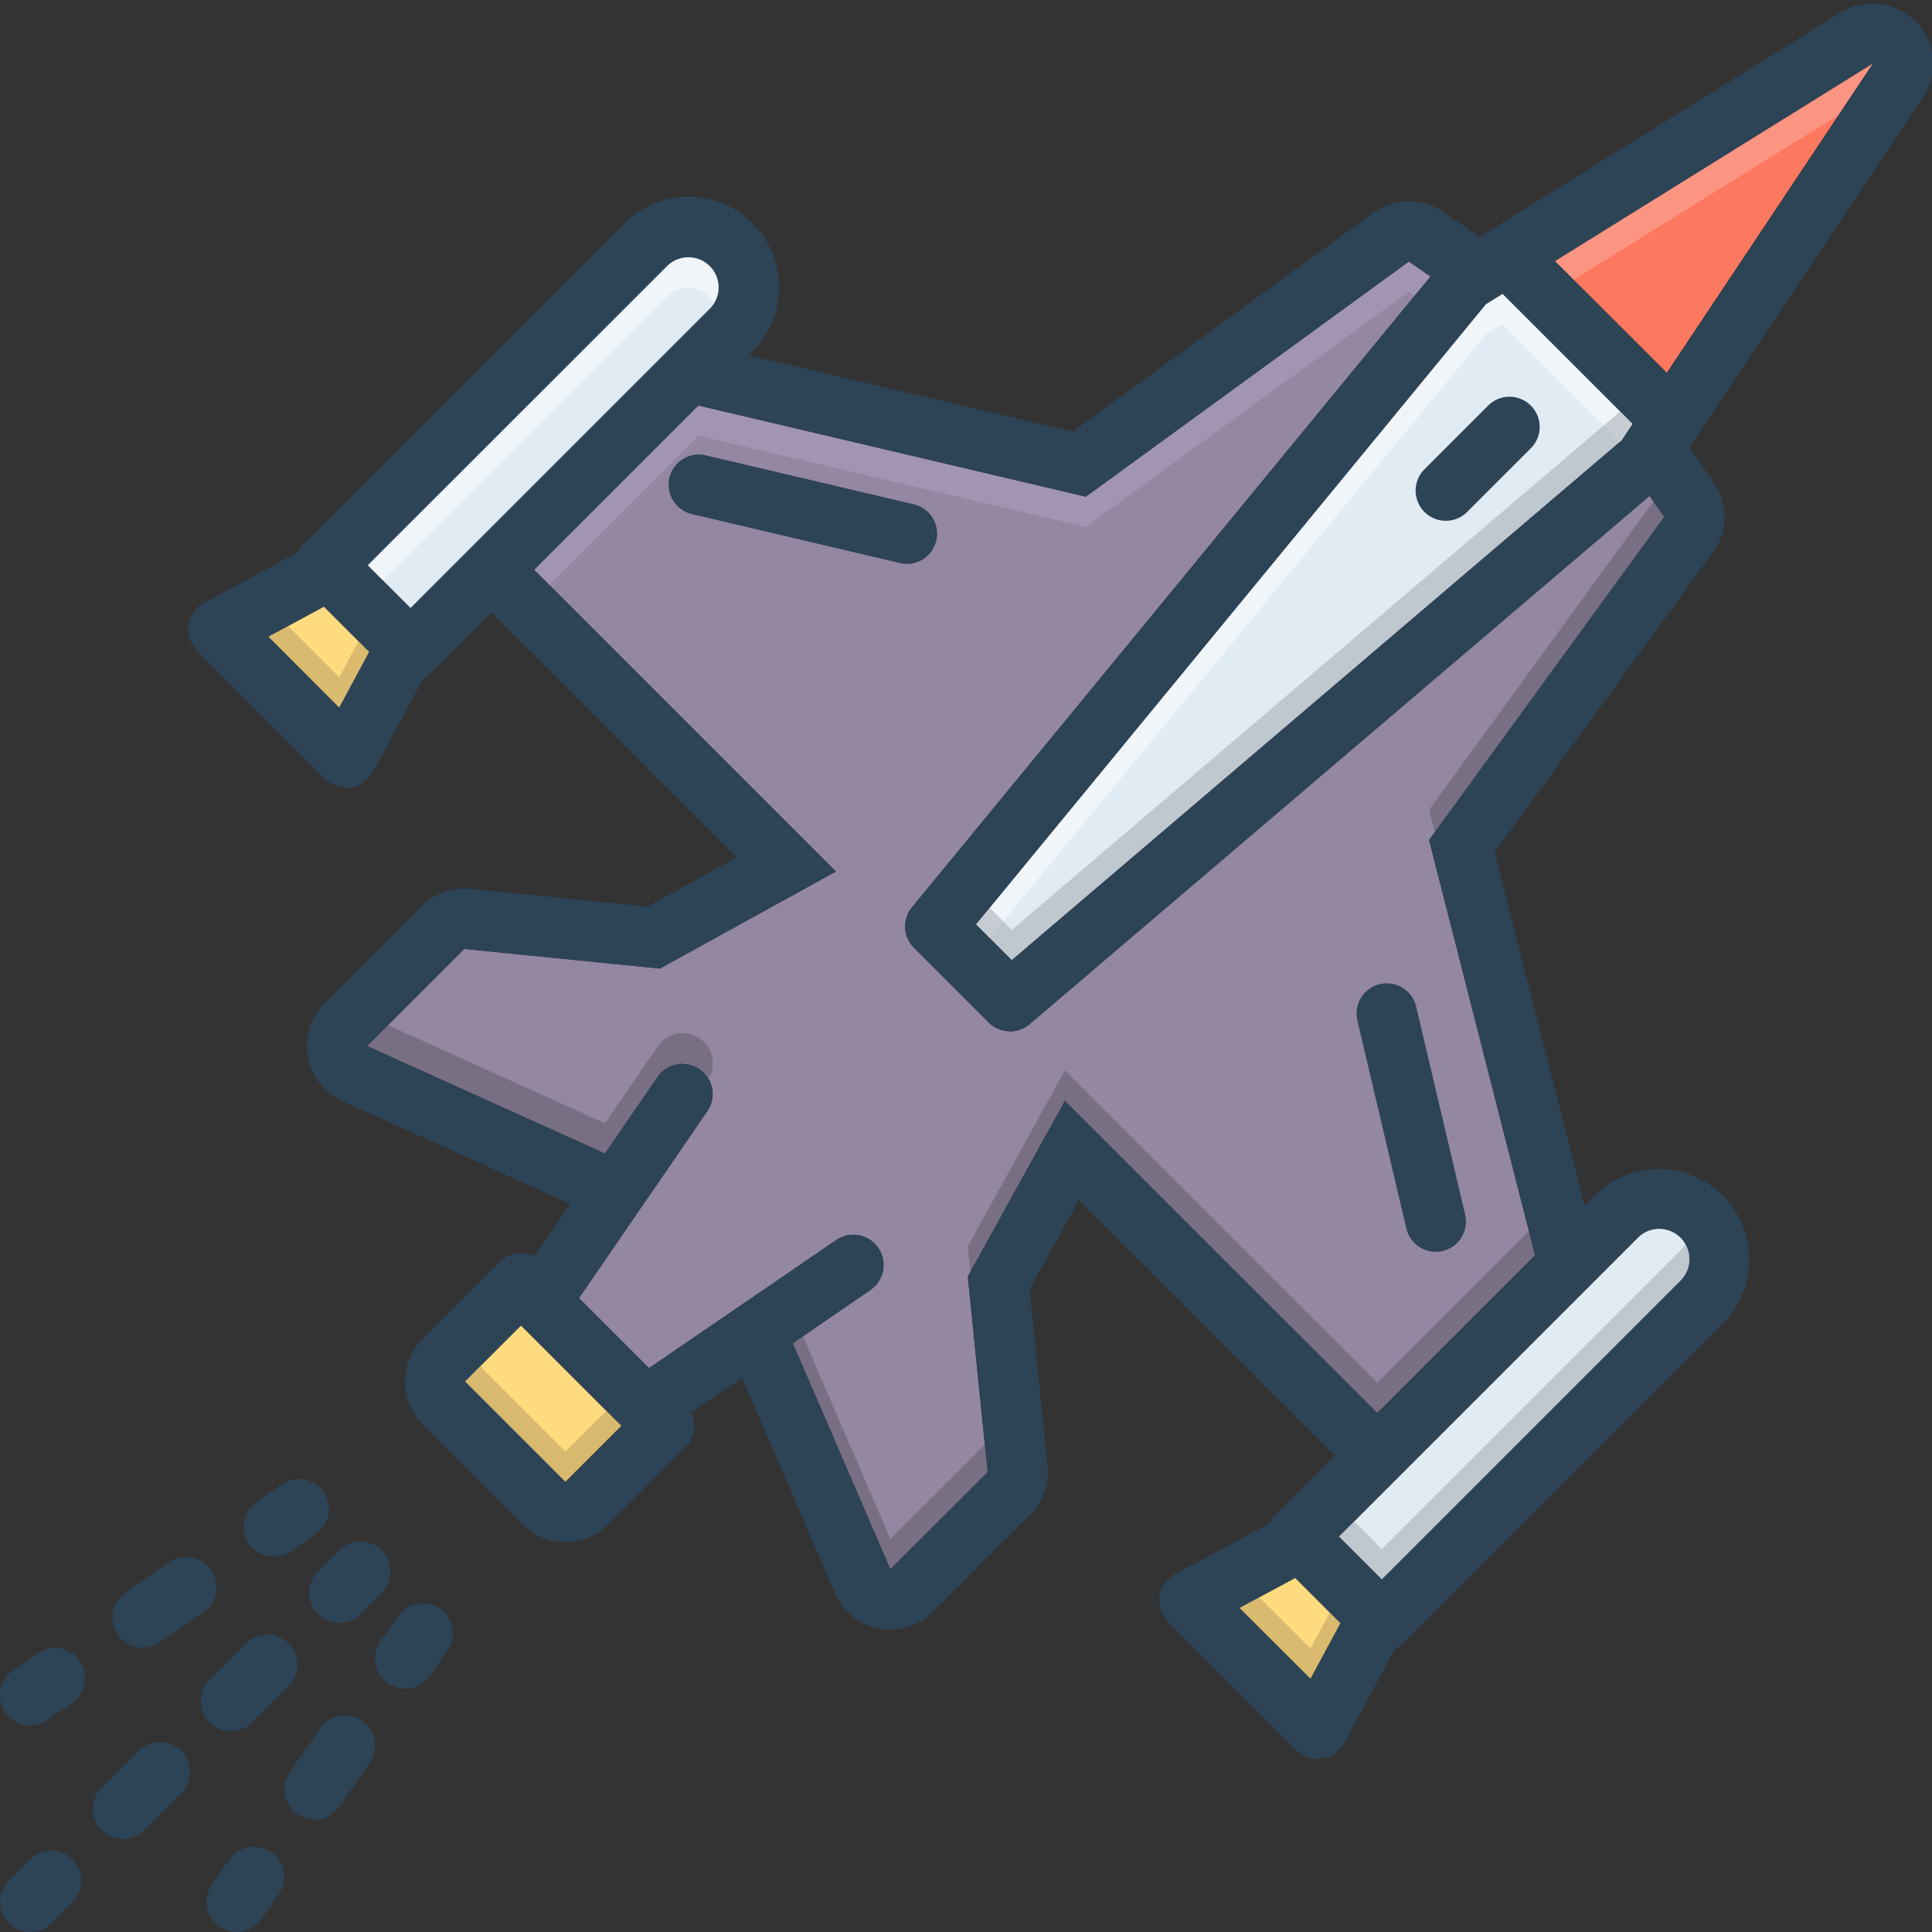 <svg id="Layer_1" viewBox="0 0 128 128" xmlns="http://www.w3.org/2000/svg" data-name="Layer 1"><rect x="0" y="0" width="128" height="128" fill="#333333" stroke="none"/><path d="m108.16 28.08-.72 1.09-40.41 34.44-2.36-2.37 33.78-41.09 1.1-.68z" fill="#e1ebf4"/><path d="m94.68 55.65 7.02 27.51-10.45 10.45-20.7-20.69-6.43 11.65 1.31 12.96-6.44 6.43-6.46-14.97 5.17-3.55a2.003 2.003 0 0 0 -2.27-3.3l-12.43 8.5-4.64-4.64 8.52-12.41a2.003 2.003 0 0 0 -3.3-2.27l-3.5 5.1-15.75-7.12 6.43-6.43 12.96 1.3 11.66-6.43-19.99-19.99 10.88-10.88 25.67 6.04 21.4-15.58 1.43.99-34.33 41.77a2.019 2.019 0 0 0 -.42.84 1.824 1.824 0 0 0 -.05.4v.09a1.963 1.963 0 0 0 .57 1.35v.01h.01v.01l4.95 4.95c.01 0 .01 0 .01.01a1.981 1.981 0 0 0 1.35.57.128.128 0 0 0 .06.01 2.099 2.099 0 0 0 .43-.05 2.034 2.034 0 0 0 .88-.44l41.06-34.99.96 1.4z" fill="#9387a2"/><g fill="#2d4356"><path d="m2 128a2 2 0 0 1 -1.414-3.414l1.414-1.414a2 2 0 0 1 2.828 2.828l-1.414 1.414a1.993 1.993 0 0 1 -1.414.586z"/><path d="m15.682 128a2 2 0 0 1 -1.643-3.139l1.139-1.645a2 2 0 1 1 3.289 2.277l-1.139 1.645a1.999 1.999 0 0 1 -1.646.861z"/><path d="m21.066 106.934a1.999 1.999 0 0 0 2.828 0l1.414-1.414a2 2 0 0 0 -2.828-2.828l-1.414 1.414a1.999 1.999 0 0 0 -0 2.828z"/><path d="m9.15 116.022-2.383 2.383a2 2 0 1 0 2.828 2.828l2.383-2.383a2 2 0 1 0 -2.828-2.828z"/><path d="m19.128 108.872a1.999 1.999 0 0 0 -2.828 0l-2.383 2.383a2 2 0 1 0 2.828 2.828l2.383-2.383a1.999 1.999 0 0 0 -0-2.828z"/><path d="m29.138 106.566a2 2 0 0 0 -2.783.506l-1.138 1.645a2 2 0 1 0 3.289 2.276l1.138-1.645a2 2 0 0 0 -.506-2.783z"/><path d="m23.985 114.011a2 2 0 0 0 -2.783.506l-2.008 2.9a2 2 0 0 0 3.289 2.277l2.008-2.9a2.001 2.001 0 0 0 -.506-2.783z"/><path d="m18.651 98.355-1.645 1.139a2 2 0 0 0 2.277 3.289l1.645-1.139a2 2 0 0 0 -2.277-3.289z"/><path d="m9.447 109.162a1.993 1.993 0 0 0 1.137-.355l2.9-2.008a2 2 0 0 0 -2.277-3.289l-2.9 2.008a2 2 0 0 0 1.141 3.645z"/><path d="m2.506 109.533-1.645 1.139a2 2 0 0 0 2.277 3.289l1.645-1.139a2 2 0 0 0 -2.277-3.289z"/><path d="m62.033 35.817a2 2 0 0 0 -1.488-2.405l-13.787-3.246a2 2 0 1 0 -.917 3.894l13.787 3.246a1.998 1.998 0 0 0 2.405-1.488z"/><path d="m91.417 65.201a2 2 0 0 0 -1.488 2.405l3.246 13.787a2 2 0 1 0 3.894-.917l-3.246-13.787a1.999 1.999 0 0 0 -2.405-1.488z"/><path d="m95.789 34.504a1.993 1.993 0 0 0 1.414-.586l4.243-4.243a2 2 0 0 0 -2.828-2.828l-4.243 4.243a2 2 0 0 0 1.414 3.414z"/><path d="m126.95 1.44a4.1 4.1 0 0 0 -4.99-.62l-23.87 14.84h-.12l-2.36-1.62a4.031 4.031 0 0 0 -2.27-.71 3.98 3.98 0 0 0 -2.35.77l-19.92 14.49-21.47-5.05.23-.23a6 6 0 1 0 -8.49-8.48l-21.21 21.21a2.203 2.203 0 0 0 -.38.54l-6.23 3.36a1.991 1.991 0 0 0 -.46 3.17l8.48 8.49a2.039 2.039 0 0 0 1.42.58 1.463 1.463 0 0 0 .29-.02 1.995 1.995 0 0 0 1.47-1.03l3.35-6.23a1.658 1.658 0 0 0 .54-.38l3.95-3.94 16.23 16.23-5.91 3.26-11.72-1.18a2.677 2.677 0 0 0 -.4-.02 4.039 4.039 0 0 0 -2.83 1.17l-6.43 6.43a3.992 3.992 0 0 0 1.18 6.47l15.1 6.83-2.36 3.45a2.001 2.001 0 0 0 -2.31.37l-5.11 5.11a4.008 4.008 0 0 0 0 5.66l6.64 6.64a4.008 4.008 0 0 0 5.66 0l5.11-5.11a2.001 2.001 0 0 0 .37-2.31l3.39-2.28s6.15 14.24 6.15 14.25a3.993 3.993 0 0 0 6.5 1.24l6.43-6.43a3.961 3.961 0 0 0 1.15-3.23l-1.18-11.72 3.26-5.9 16.94 16.93-3.94 3.95a1.66 1.66 0 0 0 -.38.54l-6.23 3.35a1.995 1.995 0 0 0 -1.03 1.47 2.033 2.033 0 0 0 .56 1.71l8.49 8.48a2 2 0 0 0 1.41.59 2.655 2.655 0 0 0 .29-.02 2.003 2.003 0 0 0 1.47-1.03l3.36-6.23a2.206 2.206 0 0 0 .54-.38l21.21-21.21a6 6 0 0 0 -8.48-8.49l-.7.7-5.97-23.39 14.47-19.88a3.998 3.998 0 0 0 .06-4.62l-1.62-2.34 15.47-23.2a3.989 3.989 0 0 0 -.45-5zm-28.5 18.71 1.1-.68 8.61 8.61-.72 1.09-40.41 34.44-2.36-2.37zm-75.98 26.72-4.68-4.69 3.67-1.98 2.99 2.99zm4.73-6.59-2.83-2.83 19.8-19.79a1.998 1.998 0 1 1 2.83 2.82zm10.27 57.89-6.64-6.64 3.7-3.7 6.64 6.64zm49.35 13.04-4.69-4.68 3.68-1.98 2.99 2.99zm21.7-29.21a1.992 1.992 0 0 1 2.82 0 2.013 2.013 0 0 1 .01 2.83l-19.8 19.8-2.83-2.83zm-13.84-26.35 7.02 27.51-10.45 10.45-20.7-20.69-6.43 11.65 1.31 12.96-6.44 6.43-6.46-14.97 5.17-3.55a2.003 2.003 0 0 0 -2.27-3.3l-12.43 8.5-4.64-4.64 8.52-12.41a2.003 2.003 0 0 0 -3.3-2.27l-3.5 5.1-15.75-7.12 6.43-6.43 12.96 1.3 11.66-6.43-19.99-19.99 10.88-10.88 25.67 6.04 21.4-15.58 1.43.99-34.33 41.77a2.019 2.019 0 0 0 -.42.84 1.824 1.824 0 0 0 -.05.4v.09a1.963 1.963 0 0 0 .57 1.35v.01h.01v.01l4.95 4.95c.01 0 .01 0 .01.01a1.981 1.981 0 0 0 1.35.57.128.128 0 0 0 .06.01 2.099 2.099 0 0 0 .43-.05 2.034 2.034 0 0 0 .88-.44l41.06-34.99.96 1.4zm15.75-30.96-7.4-7.39 21.04-13.08z"/></g><path d="m88.8 107.54-1.98 3.67-4.69-4.68 3.68-1.98z" fill="#ffdb80"/><path d="m24.45 43.19-1.98 3.68-4.68-4.69 3.67-1.98z" fill="#ffdb80"/><path d="m47 20.48-19.8 19.8-2.83-2.83 19.8-19.79a1.998 1.998 0 1 1 2.83 2.82z" fill="#e1ebf4"/><path d="m124.07 4.22-13.64 20.47-7.4-7.39z" fill="#fc785e"/><path d="m111.35 84.83-19.8 19.8-2.83-2.83 19.8-19.8a1.992 1.992 0 0 1 2.82 0 2.013 2.013 0 0 1 .01 2.83z" fill="#e1ebf4"/><path d="m33.384 88.305h5.233v9.39h-5.233z" fill="#ffdb80" transform="matrix(.707 -.707 .707 .707 -55.217 52.695)"/><path d="m41.17 94.47-3.7 3.7-6.64-6.64 1-1 5.64 5.64 2.7-2.7z" fill="#ad9359" opacity=".45"/><path d="m88.8 107.54-1.98 3.67-4.69-4.68 1.3-.7 3.39 3.38 1.28-2.37z" fill="#ad9359" opacity=".45"/><path d="m47.31 20.07a1.753 1.753 0 0 0 -.31-.42 2.013 2.013 0 0 0 -2.83.01l-18.8 18.79-1-1 19.8-19.79a1.994 1.994 0 0 1 3.14 2.41z" fill="#fff" opacity=".5"/><path d="m24.45 43.19-1.98 3.68-4.68-4.69 1.3-.7 3.38 3.39 1.28-2.38z" fill="#ad9359" opacity=".45"/><path d="m108.16 28.08-.72 1.09-.1.09-7.79-7.79-1.1.68-32.88 39.99-.9-.9 33.78-41.09 1.1-.68z" fill="#fff" opacity=".5"/><path d="m124.07 4.22-2.28 3.41-17.53 10.9-1.23-1.23z" fill="#f9dbd7" opacity=".3"/><path d="m108.16 28.08-.72 1.09-40.41 34.44-2.36-2.37.9-1.1 1.46 1.47 40.31-34.35z" fill="#9fa5aa" opacity=".5"/><path d="m110.25 34.25-15.19 20.88-.38-1.48 14.86-20.43z" fill="#5f5968" opacity=".5"/><path d="m94.77 18.32-1.05 1.27-.38-.26-21.4 15.58-25.67-6.04-9.88 9.88-1-1 10.88-10.88 25.67 6.04 21.4-15.58z" fill="#dccef2" opacity=".2"/><path d="m46.96 71.45a1.926 1.926 0 0 0 -.6-.64 1.995 1.995 0 0 0 -2.78.51l-3.5 5.1-15.75-7.12 1.38-1.38 14.37 6.5 3.5-5.1a1.999 1.999 0 0 1 3.38 2.13z" fill="#5f5968" opacity=".5"/><path d="m65.43 97.53-6.44 6.43-6.46-14.97.67-.46 5.79 13.43 6.26-6.25z" fill="#5f5968" opacity=".5"/><path d="m101.7 83.16-10.45 10.45-20.7-20.69-6.26 11.34-.17-1.69 6.43-11.65 20.7 20.69 10.04-10.04z" fill="#5f5968" opacity=".5"/><path d="m111.35 84.83-19.8 19.8-2.83-2.83 1-1 1.83 1.83 19.8-19.8a1.657 1.657 0 0 0 .3-.41 1.999 1.999 0 0 1 -.3 2.41z" fill="#9fa5aa" opacity=".5"/></svg>